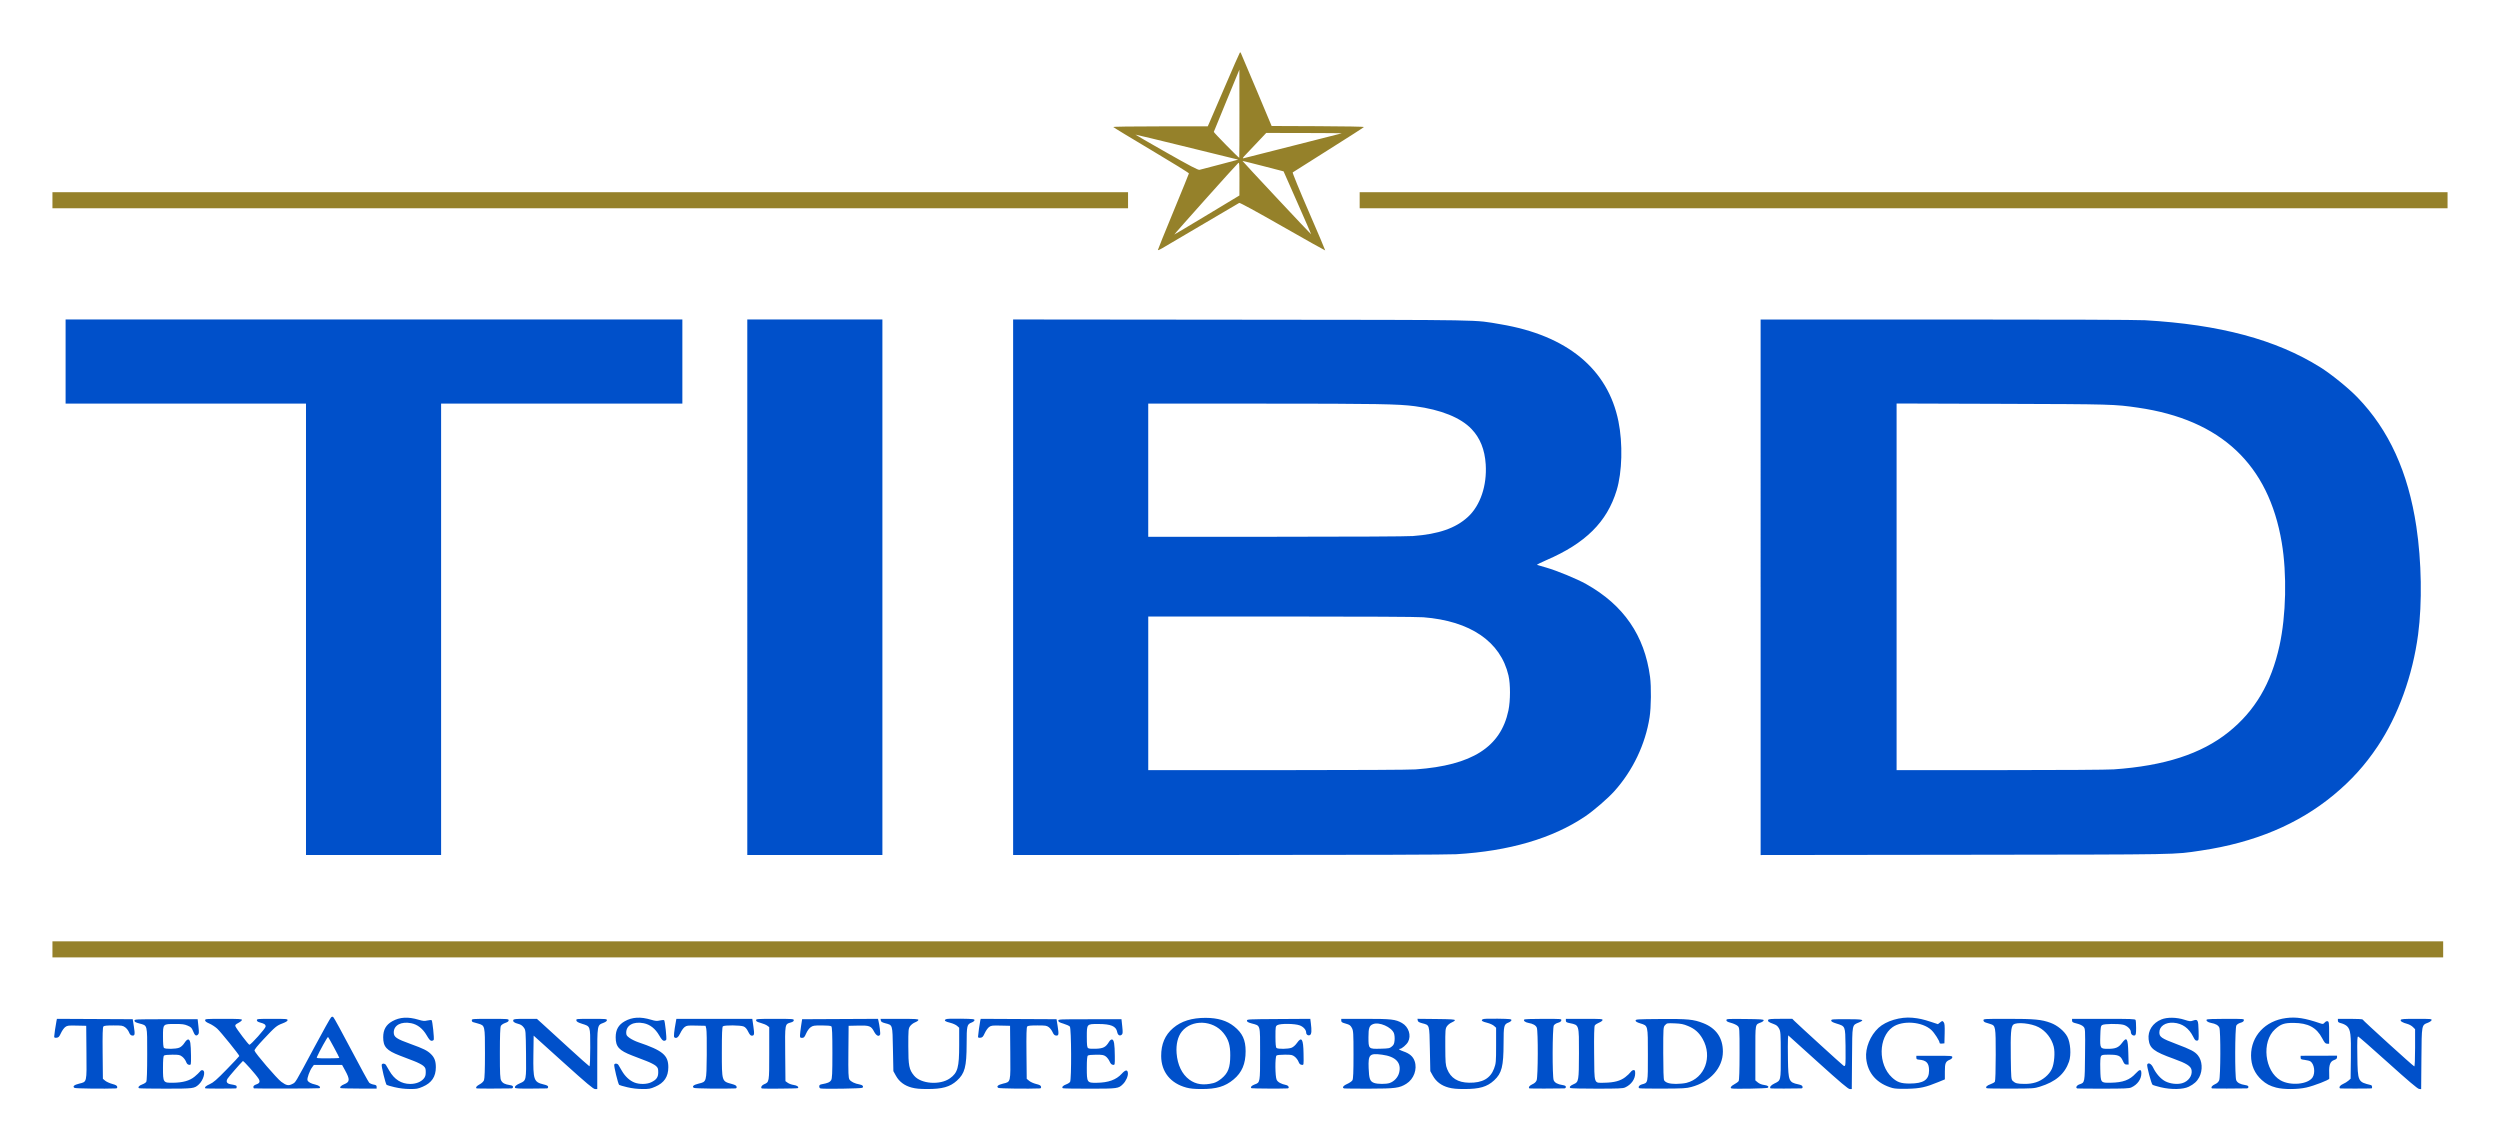 <?xml version="1.0" encoding="UTF-8" standalone="no"?>
<!-- Generator: Adobe Illustrator 16.0.0, SVG Export Plug-In . SVG Version: 6.00 Build 0)  -->

<svg
   version="1.1"
   x="0px"
   y="0px"
   width="476.729"
   height="217.694"
   viewBox="0 0 476.729 217.694"
   xml:space="preserve"
   id="svg664"
   sodipodi:docname="TIBDMember.svg"
   inkscape:version="1.1 (c68e22c387, 2021-05-23)"
   xmlns:inkscape="http://www.inkscape.org/namespaces/inkscape"
   xmlns:sodipodi="http://sodipodi.sourceforge.net/DTD/sodipodi-0.dtd"
   xmlns="http://www.w3.org/2000/svg"
   xmlns:svg="http://www.w3.org/2000/svg"><defs
   id="defs668">
	
	
	
	
		
	
	
	
</defs><sodipodi:namedview
   id="namedview666"
   pagecolor="#ffffff"
   bordercolor="#666666"
   borderopacity="1.0"
   inkscape:pageshadow="2"
   inkscape:pageopacity="0.0"
   inkscape:pagecheckerboard="0"
   showgrid="false"
   fit-margin-top="10"
   fit-margin-left="10"
   fit-margin-right="10"
   fit-margin-bottom="10"
   inkscape:zoom="1.5585812"
   inkscape:cx="238.037"
   inkscape:cy="153.6654"
   inkscape:window-width="1680"
   inkscape:window-height="987"
   inkscape:window-x="3832"
   inkscape:window-y="20"
   inkscape:window-maximized="1"
   inkscape:current-layer="svg664" />
<g
   id="CROP_MARK"
   transform="translate(-1.636,8.848)">
</g>





<path
   style="fill:#95812a;stroke-width:0.153"
   d="m 10,181.033 v -1.534 h 227.946 227.946 v 1.534 1.534 H 237.946 10 Z M 220.798,47.67 c 0,-0.091 1.327,-3.376 2.949,-7.301 1.622,-3.925 2.958,-7.21 2.97,-7.301 0.011,-0.091 -3.217,-2.088 -7.173,-4.44 -3.957,-2.351 -7.219,-4.333 -7.25,-4.404 -0.034,-0.078 3.52,-0.129 8.979,-0.129 h 9.034 l 0.266,-0.593 c 0.146,-0.326 1.5,-3.469 3.008,-6.984 1.508,-3.515 2.787,-6.429 2.843,-6.475 0.055,-0.046 0.126,-0.058 0.157,-0.026 0.031,0.032 1.373,3.197 2.982,7.033 l 2.926,6.975 8.826,0.036 c 5.215,0.021 8.803,0.088 8.771,0.163 -0.03,0.07 -3.067,2.02 -6.747,4.334 -3.681,2.314 -6.755,4.257 -6.831,4.319 -0.076,0.062 1.3,3.424 3.058,7.472 1.759,4.048 3.172,7.38 3.141,7.407 -0.031,0.026 -3.686,-2.026 -8.122,-4.56 -4.99,-2.85 -8.144,-4.568 -8.272,-4.505 -0.223,0.11 -13.402,7.866 -14.72,8.662 -0.437,0.264 -0.795,0.406 -0.795,0.316 z m 9.415,-6.695 6.133,-3.697 0.01,-3.204 c 0,-2.724 -0.029,-3.173 -0.225,-2.999 -0.484,0.43 -12.341,13.695 -12.198,13.647 0.083,-0.028 2.911,-1.714 6.284,-3.748 z m 17.202,-2.308 -2.648,-5.992 -3.9,-1.01 c -2.145,-0.555 -3.917,-0.995 -3.938,-0.977 -0.044,0.039 13.046,14.022 13.098,13.991 0.02,-0.011 -1.156,-2.717 -2.612,-6.013 z m -14.804,-7.293 3.506,-0.934 -9.781,-2.403 c -5.379,-1.321 -9.8,-2.387 -9.823,-2.368 -0.023,0.019 2.637,1.555 5.911,3.413 4.551,2.583 6.039,3.36 6.316,3.302 0.2,-0.042 1.941,-0.497 3.869,-1.011 z m 13.952,-3.584 c 5.015,-1.27 9.193,-2.334 9.285,-2.363 0.092,-0.03 -3.108,-0.059 -7.112,-0.065 l -7.279,-0.011 -1.611,1.709 c -0.886,0.94 -1.934,2.046 -2.33,2.459 -0.52,0.543 -0.63,0.727 -0.396,0.665 0.178,-0.046 4.427,-1.124 9.442,-2.394 z m -10.213,-6.101 -0.01,-8.405 -2.419,5.859 c -1.331,3.222 -2.437,5.925 -2.459,6.006 -0.032,0.118 4.704,4.943 4.854,4.944 0.023,3e-4 0.038,-3.782 0.033,-8.404 z M 10,38.185 v -1.534 h 102.555 102.555 v 1.534 1.534 H 112.555 10 Z m 249.277,0 v -1.534 h 103.726 103.726 v 1.534 1.534 H 363.003 259.277 Z"
   id="path2772" /><path
   style="fill:#0050ca;stroke-width:0.153"
   d="m 14.214,207.454 c -0.432,-0.263 -0.093,-0.578 0.877,-0.813 1.504,-0.365 1.445,-0.112 1.394,-5.951 l -0.044,-5.079 -1.783,-0.04 c -1.653,-0.037 -1.814,-0.016 -2.218,0.279 -0.24,0.175 -0.608,0.695 -0.819,1.155 -0.325,0.708 -0.453,0.844 -0.835,0.881 -0.357,0.035 -0.451,-0.014 -0.451,-0.234 0,-0.282 0.265,-2.084 0.428,-2.915 l 0.09,-0.455 7.228,0.036 7.228,0.036 0.218,1.381 c 0.244,1.546 0.196,1.798 -0.329,1.733 -0.26,-0.032 -0.431,-0.213 -0.599,-0.634 -0.129,-0.324 -0.461,-0.748 -0.737,-0.942 -0.466,-0.327 -0.627,-0.352 -2.226,-0.352 -1.272,0 -1.774,0.051 -1.917,0.195 -0.141,0.142 -0.181,1.53 -0.146,5.089 l 0.048,4.894 0.439,0.366 c 0.241,0.201 0.844,0.475 1.338,0.609 0.677,0.183 0.913,0.318 0.953,0.544 0.038,0.21 -0.038,0.304 -0.251,0.314 -2.144,0.095 -7.681,0.027 -7.885,-0.098 z m 12.309,0.064 c -0.302,-0.155 -5e-4,-0.519 0.605,-0.73 0.319,-0.111 0.661,-0.329 0.76,-0.483 0.12,-0.187 0.181,-1.971 0.181,-5.297 0,-5.733 0.082,-5.414 -1.506,-5.844 -0.709,-0.192 -0.92,-0.313 -0.92,-0.528 0,-0.274 0.112,-0.279 6.023,-0.279 h 6.023 l 0.151,1.368 c 0.132,1.194 0.116,1.398 -0.124,1.598 -0.36,0.3 -0.581,0.118 -0.932,-0.764 -0.224,-0.563 -0.383,-0.717 -1.012,-0.982 -0.619,-0.26 -1.02,-0.314 -2.347,-0.314 -2.381,0 -2.344,-0.038 -2.344,2.421 0,1.359 0.063,2.04 0.201,2.154 0.291,0.243 2.234,0.21 2.889,-0.049 0.352,-0.139 0.709,-0.465 1.003,-0.914 0.576,-0.882 0.962,-0.876 1.123,0.017 0.062,0.344 0.119,1.431 0.125,2.414 0.012,1.777 0.01,1.788 -0.364,1.744 -0.273,-0.032 -0.434,-0.198 -0.588,-0.603 -0.117,-0.307 -0.438,-0.731 -0.714,-0.942 -0.463,-0.354 -0.609,-0.384 -1.888,-0.384 -0.855,0 -1.463,0.064 -1.587,0.167 -0.139,0.116 -0.201,0.84 -0.201,2.356 0,2.801 0.037,2.856 1.93,2.829 1.875,-0.026 3.166,-0.393 4.101,-1.165 0.419,-0.347 0.877,-0.782 1.017,-0.969 0.172,-0.229 0.345,-0.309 0.535,-0.248 0.614,0.197 0.123,1.924 -0.775,2.727 -0.85,0.76 -0.986,0.777 -6.279,0.783 -2.7,0 -4.988,-0.035 -5.085,-0.085 z m 12.661,0.036 c -0.236,-0.196 0.028,-0.462 0.803,-0.808 0.72,-0.322 1.305,-0.831 3.26,-2.834 1.31,-1.343 2.384,-2.485 2.385,-2.538 0.01,-0.211 -3.565,-4.632 -4.22,-5.224 -0.384,-0.348 -1.06,-0.785 -1.5,-0.971 -0.551,-0.233 -0.801,-0.425 -0.801,-0.615 0,-0.267 0.121,-0.277 3.513,-0.277 2.998,0 3.513,0.03 3.513,0.207 0,0.114 -0.305,0.368 -0.678,0.564 -0.555,0.292 -0.657,0.411 -0.564,0.656 0.175,0.459 2.475,3.498 2.659,3.511 0.285,0.022 3.1,-3.13 3.1,-3.47 0,-0.385 -0.216,-0.542 -1.046,-0.765 -0.437,-0.117 -0.627,-0.25 -0.627,-0.437 0,-0.254 0.151,-0.268 2.928,-0.268 2.703,0 2.928,0.019 2.928,0.25 0,0.169 -0.313,0.37 -0.962,0.618 -1.147,0.439 -1.347,0.607 -3.633,3.038 -1.199,1.275 -1.751,1.973 -1.709,2.162 0.103,0.47 4.285,5.339 5.096,5.934 0.978,0.718 1.38,0.799 2.106,0.424 0.664,-0.342 0.398,0.101 4.235,-7.056 1.604,-2.992 3.025,-5.532 3.158,-5.645 0.212,-0.179 0.269,-0.179 0.467,0 0.124,0.112 1.646,2.898 3.382,6.189 1.736,3.292 3.273,6.106 3.417,6.254 0.144,0.148 0.523,0.313 0.843,0.368 0.47,0.08 0.582,0.164 0.582,0.435 v 0.336 l -3.393,-0.01 c -1.866,0 -3.437,-0.045 -3.492,-0.091 -0.204,-0.17 0.108,-0.5 0.69,-0.73 1.109,-0.439 1.137,-0.907 0.164,-2.678 l -0.556,-1.011 h -2.69 -2.69 l -0.335,0.453 c -0.461,0.624 -0.996,2.106 -0.886,2.455 0.113,0.361 0.637,0.651 1.543,0.854 0.696,0.156 1.069,0.505 0.728,0.681 -0.131,0.067 -11.734,0.097 -12.462,0.032 -0.069,-0.01 -0.126,-0.136 -0.126,-0.288 0,-0.185 0.195,-0.345 0.586,-0.481 0.631,-0.22 0.746,-0.543 0.392,-1.099 -0.494,-0.776 -2.873,-3.451 -2.979,-3.349 -0.572,0.552 -2.7,3.001 -2.918,3.36 -0.353,0.58 -0.142,0.953 0.61,1.079 0.995,0.167 1.131,0.227 1.131,0.499 0,0.148 -0.056,0.275 -0.125,0.281 -0.552,0.049 -5.766,0.052 -5.823,0 z m 25.523,-5.825 c 0,-0.132 -2.015,-3.868 -2.15,-3.986 -0.091,-0.079 -1.64,2.709 -2.129,3.832 -0.098,0.225 0.069,0.244 2.086,0.244 1.206,0 2.193,-0.04 2.193,-0.09 z m 10.553,5.592 c -0.775,-0.183 -1.463,-0.382 -1.528,-0.441 -0.219,-0.199 -1.05,-3.623 -0.938,-3.866 0.128,-0.278 0.599,-0.243 0.798,0.061 0.075,0.115 0.37,0.617 0.655,1.116 0.947,1.656 2.289,2.502 3.977,2.508 1.077,0 2.027,-0.368 2.572,-1.005 0.299,-0.35 0.391,-0.642 0.391,-1.25 0,-0.679 -0.067,-0.852 -0.471,-1.203 -0.259,-0.226 -1.05,-0.632 -1.757,-0.903 -0.707,-0.271 -1.925,-0.739 -2.708,-1.041 -2.549,-0.982 -3.179,-1.676 -3.179,-3.502 0,-1.431 0.537,-2.38 1.723,-3.046 1.44,-0.809 3.007,-0.9 5.033,-0.292 0.838,0.251 1.087,0.272 1.673,0.141 0.379,-0.085 0.744,-0.11 0.811,-0.055 0.156,0.128 0.51,3.486 0.394,3.738 -0.048,0.104 -0.235,0.19 -0.415,0.19 -0.243,0 -0.483,-0.269 -0.924,-1.034 -0.741,-1.284 -1.75,-2.076 -2.951,-2.317 -1.912,-0.383 -3.344,0.38 -3.33,1.774 0.01,0.874 0.505,1.21 3.257,2.202 2.387,0.86 3.142,1.235 3.822,1.898 0.688,0.67 0.946,1.358 0.945,2.514 0,1.806 -0.79,2.984 -2.481,3.712 -0.969,0.417 -1.185,0.455 -2.51,0.444 -0.984,-0.01 -1.902,-0.119 -2.858,-0.345 z m 15.616,0.229 c -0.213,-0.177 0.01,-0.466 0.579,-0.768 0.391,-0.206 0.724,-0.52 0.837,-0.79 0.124,-0.296 0.187,-2.029 0.187,-5.107 0,-5.354 0.011,-5.307 -1.293,-5.694 -0.439,-0.131 -0.892,-0.26 -1.007,-0.287 -0.115,-0.028 -0.209,-0.178 -0.209,-0.333 0,-0.276 0.093,-0.283 3.513,-0.283 3.406,0 3.513,0.01 3.513,0.28 0,0.195 -0.197,0.346 -0.646,0.496 -0.367,0.123 -0.729,0.366 -0.837,0.564 -0.13,0.238 -0.19,1.867 -0.19,5.168 0,4.062 0.041,4.891 0.259,5.275 0.277,0.486 0.69,0.699 1.65,0.849 0.437,0.068 0.6,0.166 0.6,0.357 0,0.154 -0.122,0.268 -0.293,0.274 -1.326,0.046 -6.609,0.047 -6.664,0 z m 7.335,-0.118 c -0.114,-0.247 0.243,-0.565 0.987,-0.882 1.153,-0.491 1.167,-0.561 1.111,-5.61 -0.05,-4.42 -0.057,-4.5 -0.438,-5.013 -0.276,-0.37 -0.579,-0.568 -1.048,-0.685 -0.755,-0.189 -1.071,-0.441 -0.93,-0.746 0.08,-0.173 0.487,-0.211 2.294,-0.211 h 2.197 l 1.044,0.942 c 0.574,0.518 2.791,2.542 4.927,4.499 2.136,1.956 3.954,3.578 4.042,3.604 0.098,0.029 0.159,-1.345 0.159,-3.577 0,-4.177 0.059,-4.008 -1.589,-4.535 -0.756,-0.242 -1.017,-0.396 -1.057,-0.627 -0.053,-0.305 -0.045,-0.306 2.886,-0.306 2.747,0 2.939,0.017 2.939,0.258 0,0.167 -0.241,0.348 -0.681,0.514 -1.178,0.443 -1.16,0.336 -1.16,6.824 v 5.796 h -0.413 c -0.328,0 -1.571,-1.044 -6.065,-5.095 l -5.652,-5.095 -0.05,3.665 c -0.065,4.775 0.075,5.184 1.924,5.632 0.675,0.164 0.886,0.279 0.886,0.484 0,0.148 -0.094,0.275 -0.209,0.283 -0.115,0.01 -1.517,0.023 -3.116,0.035 -2.206,0.016 -2.927,-0.021 -2.988,-0.155 z m 21.384,-0.111 c -0.775,-0.183 -1.463,-0.382 -1.528,-0.441 -0.213,-0.194 -1.043,-3.638 -0.934,-3.875 0.125,-0.271 0.598,-0.23 0.793,0.069 0.075,0.115 0.37,0.617 0.655,1.116 0.611,1.069 1.492,1.885 2.422,2.246 0.947,0.367 2.334,0.345 3.163,-0.051 1.019,-0.486 1.354,-0.96 1.354,-1.917 0,-0.707 -0.064,-0.873 -0.471,-1.228 -0.259,-0.226 -1.05,-0.632 -1.757,-0.903 -0.707,-0.271 -1.925,-0.74 -2.708,-1.041 -2.549,-0.982 -3.179,-1.676 -3.179,-3.502 0,-1.431 0.537,-2.38 1.723,-3.046 1.44,-0.809 3.007,-0.9 5.033,-0.292 0.838,0.251 1.087,0.272 1.673,0.141 0.379,-0.085 0.743,-0.11 0.81,-0.056 0.161,0.132 0.521,3.466 0.402,3.725 -0.052,0.112 -0.241,0.204 -0.422,0.204 -0.243,0 -0.483,-0.269 -0.924,-1.034 -0.741,-1.284 -1.75,-2.076 -2.951,-2.316 -1.925,-0.385 -3.335,0.375 -3.335,1.798 0,0.472 0.097,0.623 0.658,1.024 0.362,0.258 1.096,0.618 1.631,0.799 4.669,1.581 5.743,2.473 5.74,4.768 0,1.806 -0.79,2.984 -2.481,3.712 -0.969,0.417 -1.185,0.455 -2.51,0.444 -0.984,-0.01 -1.902,-0.119 -2.858,-0.345 z m 12.733,0.133 c -0.432,-0.263 -0.093,-0.578 0.877,-0.813 1.547,-0.375 1.51,-0.246 1.568,-5.443 0.028,-2.459 -0.013,-4.722 -0.091,-5.029 l -0.141,-0.558 -1.776,-0.04 c -1.646,-0.037 -1.807,-0.016 -2.211,0.279 -0.24,0.175 -0.609,0.695 -0.82,1.155 -0.378,0.822 -0.782,1.103 -1.147,0.799 -0.146,-0.121 -0.05,-1.091 0.298,-2.996 l 0.095,-0.523 h 7.239 7.239 l 0.207,1.457 c 0.218,1.534 0.179,1.751 -0.316,1.751 -0.214,0 -0.418,-0.232 -0.682,-0.773 -0.256,-0.527 -0.527,-0.838 -0.848,-0.977 -0.598,-0.258 -3.668,-0.286 -3.968,-0.036 -0.148,0.124 -0.201,1.403 -0.201,4.889 0,5.669 -0.026,5.584 1.888,6.103 0.652,0.177 0.886,0.312 0.926,0.537 0.037,0.21 -0.038,0.304 -0.251,0.314 -2.144,0.095 -7.681,0.027 -7.885,-0.098 z m 12.921,0.096 c -0.223,-0.186 0,-0.592 0.422,-0.774 1.03,-0.444 1.014,-0.349 1.014,-5.87 v -5.036 l -0.376,-0.286 c -0.207,-0.157 -0.772,-0.393 -1.255,-0.524 -0.655,-0.177 -0.878,-0.306 -0.878,-0.506 0,-0.256 0.162,-0.268 3.597,-0.268 3.437,0 3.597,0.012 3.597,0.268 0,0.183 -0.187,0.32 -0.592,0.431 -1.113,0.306 -1.099,0.223 -1.046,5.992 l 0.048,5.191 0.441,0.316 c 0.243,0.174 0.754,0.358 1.136,0.409 0.637,0.085 1.04,0.393 0.788,0.603 -0.113,0.094 -6.785,0.146 -6.896,0.054 z m 11.254,0.013 c -0.171,-0.027 -0.282,-0.177 -0.282,-0.381 0,-0.253 0.114,-0.357 0.46,-0.421 1.178,-0.217 1.565,-0.381 1.801,-0.762 0.205,-0.331 0.248,-1.238 0.248,-5.261 0,-3.595 -0.052,-4.905 -0.201,-5.029 -0.129,-0.107 -0.785,-0.167 -1.827,-0.167 -1.485,0 -1.669,0.03 -2.117,0.344 -0.29,0.204 -0.64,0.687 -0.858,1.186 -0.313,0.716 -0.429,0.842 -0.777,0.842 -0.364,0 -0.408,-0.058 -0.395,-0.523 0.01,-0.288 0.102,-1.088 0.209,-1.779 l 0.195,-1.256 7.232,-0.036 7.232,-0.036 0.077,0.315 c 0.22,0.894 0.415,2.491 0.328,2.68 -0.218,0.473 -0.729,0.23 -1.138,-0.54 -0.587,-1.107 -0.868,-1.215 -3.046,-1.167 l -1.819,0.04 -0.044,4.921 c -0.037,4.107 0,4.986 0.202,5.317 0.257,0.414 1.034,0.793 1.935,0.943 0.577,0.096 0.822,0.395 0.526,0.641 -0.171,0.142 -7.151,0.256 -7.941,0.129 z m 17.352,-0.17 c -1.369,-0.362 -2.384,-1.121 -3.009,-2.252 l -0.486,-0.88 -0.084,-4.215 c -0.096,-4.764 -0.029,-4.54 -1.47,-4.922 -0.596,-0.158 -0.802,-0.286 -0.843,-0.523 l -0.053,-0.314 h 3.608 c 3.088,0 3.609,0.03 3.609,0.208 0,0.115 -0.279,0.319 -0.619,0.453 -0.341,0.135 -0.773,0.465 -0.962,0.734 -0.32,0.456 -0.343,0.711 -0.339,3.836 0,3.71 0.148,4.446 1.097,5.596 1.307,1.585 4.958,1.857 6.845,0.51 1.479,-1.055 1.758,-2.062 1.758,-6.339 v -3.302 l -0.41,-0.365 c -0.226,-0.201 -0.808,-0.461 -1.294,-0.579 -0.974,-0.236 -1.214,-0.419 -0.867,-0.662 0.158,-0.111 1.049,-0.148 2.864,-0.119 2.351,0.037 2.635,0.067 2.631,0.279 0,0.131 -0.246,0.332 -0.543,0.447 -0.898,0.348 -0.954,0.588 -0.96,4.115 -0.01,4.351 -0.341,5.603 -1.859,6.976 -1.316,1.19 -2.783,1.603 -5.669,1.593 -1.422,0 -2.19,-0.076 -2.944,-0.276 z m 16.527,0.061 c -0.432,-0.264 -0.093,-0.578 0.877,-0.813 1.504,-0.365 1.445,-0.112 1.394,-5.951 l -0.044,-5.079 -1.783,-0.04 c -1.653,-0.037 -1.814,-0.016 -2.219,0.279 -0.24,0.175 -0.608,0.695 -0.819,1.155 -0.324,0.708 -0.453,0.844 -0.835,0.881 -0.338,0.033 -0.451,-0.017 -0.451,-0.2 0,-0.311 0.33,-2.673 0.432,-3.089 l 0.077,-0.315 7.232,0.036 7.232,0.036 0.218,1.381 c 0.245,1.553 0.197,1.797 -0.338,1.733 -0.269,-0.032 -0.45,-0.218 -0.646,-0.662 -0.15,-0.34 -0.476,-0.764 -0.724,-0.942 -0.409,-0.293 -0.613,-0.324 -2.178,-0.324 -1.274,0 -1.778,0.051 -1.921,0.195 -0.141,0.142 -0.181,1.53 -0.146,5.089 l 0.048,4.894 0.461,0.387 c 0.254,0.213 0.856,0.483 1.338,0.602 0.678,0.166 0.889,0.285 0.93,0.523 0.038,0.218 -0.036,0.312 -0.251,0.322 -2.144,0.095 -7.681,0.027 -7.885,-0.098 z m 12.309,0.064 c -0.302,-0.155 0,-0.519 0.605,-0.73 0.319,-0.111 0.661,-0.329 0.76,-0.483 0.289,-0.451 0.247,-10.215 -0.046,-10.549 -0.125,-0.142 -0.671,-0.39 -1.213,-0.55 -0.757,-0.224 -0.986,-0.356 -0.986,-0.57 0,-0.273 0.116,-0.278 6.023,-0.278 h 6.023 l 0.147,1.372 c 0.121,1.132 0.105,1.407 -0.096,1.575 -0.38,0.316 -0.754,0.092 -0.872,-0.523 -0.211,-1.102 -1.196,-1.514 -3.618,-1.516 -2.183,-0.001 -2.17,-0.015 -2.17,2.431 0,1.597 0.05,2.032 0.248,2.17 0.165,0.114 0.668,0.154 1.495,0.119 1.403,-0.059 1.861,-0.297 2.464,-1.277 0.217,-0.353 0.423,-0.517 0.611,-0.487 0.365,0.058 0.501,0.88 0.52,3.156 0.015,1.7 0.011,1.718 -0.358,1.674 -0.268,-0.032 -0.449,-0.218 -0.645,-0.662 -0.15,-0.34 -0.476,-0.763 -0.725,-0.942 -0.393,-0.282 -0.629,-0.324 -1.831,-0.324 -0.85,0 -1.456,0.064 -1.58,0.167 -0.139,0.116 -0.201,0.84 -0.201,2.356 0,2.786 0.046,2.855 1.874,2.831 2.245,-0.03 3.725,-0.564 4.791,-1.729 0.7,-0.765 1.093,-0.816 1.169,-0.151 0.066,0.581 -0.359,1.553 -0.927,2.116 -0.878,0.87 -0.981,0.884 -6.378,0.89 -2.7,0 -4.988,-0.035 -5.085,-0.085 z m 23.562,-0.118 c -3.048,-0.812 -4.807,-3 -4.827,-6.004 -0.015,-2.287 0.726,-4.027 2.277,-5.353 1.549,-1.323 3.563,-1.954 6.214,-1.948 2.311,0.01 4.034,0.524 5.413,1.629 1.594,1.277 2.199,2.581 2.199,4.735 0,2.409 -0.706,4.064 -2.295,5.384 -1.632,1.355 -3.249,1.834 -6.154,1.825 -1.326,0 -2.116,-0.079 -2.828,-0.269 z m 5.122,-0.861 c 0.464,-0.114 1.019,-0.426 1.57,-0.883 1.254,-1.039 1.648,-2.087 1.653,-4.395 0.01,-1.973 -0.333,-3.081 -1.307,-4.287 -2,-2.478 -6.031,-2.617 -7.921,-0.275 -0.771,0.956 -1.131,2.437 -1.003,4.133 0.168,2.226 1.03,4.018 2.429,5.044 1.256,0.922 2.687,1.129 4.58,0.662 z m 7.286,0.979 c -0.302,-0.155 1e-4,-0.519 0.605,-0.73 1.026,-0.357 1.025,-0.347 1.025,-5.836 0,-5.705 0.106,-5.321 -1.589,-5.785 -0.708,-0.194 -0.92,-0.317 -0.92,-0.531 0,-0.273 0.126,-0.28 6.041,-0.316 l 6.04,-0.037 0.108,0.859 c 0.173,1.379 0.131,2.023 -0.143,2.213 -0.316,0.219 -0.753,-0.038 -0.753,-0.443 0,-0.528 -0.518,-1.112 -1.224,-1.379 -0.924,-0.35 -3.693,-0.385 -4.26,-0.054 -0.355,0.207 -0.372,0.309 -0.372,2.204 0,1.359 0.063,2.04 0.201,2.154 0.288,0.24 2.234,0.21 2.878,-0.045 0.325,-0.128 0.729,-0.488 1.025,-0.911 0.895,-1.278 1.209,-0.769 1.251,2.03 0.035,2.317 0.057,2.189 -0.378,2.137 -0.273,-0.032 -0.434,-0.198 -0.588,-0.603 -0.117,-0.307 -0.438,-0.731 -0.714,-0.942 -0.463,-0.354 -0.609,-0.384 -1.888,-0.384 -0.855,0 -1.463,0.064 -1.587,0.167 -0.297,0.248 -0.273,4.022 0.03,4.626 0.229,0.457 0.853,0.799 1.819,1 0.47,0.098 0.671,0.608 0.251,0.638 -0.921,0.065 -6.72,0.035 -6.858,-0.036 z m 17.723,0.045 c -0.541,-0.086 -0.291,-0.509 0.509,-0.862 0.435,-0.192 0.886,-0.506 1.001,-0.698 0.155,-0.258 0.209,-1.532 0.208,-4.883 0,-4.137 -0.029,-4.584 -0.316,-5.111 -0.269,-0.494 -0.436,-0.611 -1.167,-0.813 -0.713,-0.198 -0.853,-0.292 -0.853,-0.574 v -0.338 h 4.57 c 4.968,0 5.771,0.091 7.01,0.794 1.282,0.728 1.815,2.394 1.155,3.606 -0.291,0.535 -1.206,1.319 -1.539,1.319 -0.389,0 -0.083,0.233 0.624,0.476 1.212,0.416 1.859,0.972 2.171,1.865 0.538,1.544 -0.149,3.423 -1.579,4.319 -1.314,0.823 -2.091,0.925 -7.067,0.935 -2.444,0 -4.57,-0.012 -4.726,-0.037 z m 8.633,-1.05 c 0.853,-0.297 1.568,-1.081 1.786,-1.956 0.474,-1.906 -0.641,-3.087 -3.244,-3.433 -2.397,-0.319 -2.667,-0.053 -2.572,2.541 0.076,2.07 0.254,2.554 1.049,2.843 0.663,0.241 2.298,0.244 2.982,0.01 z m 0.396,-6.955 c 0.365,-0.304 0.466,-0.538 0.524,-1.206 0.04,-0.456 -0.017,-1.053 -0.126,-1.328 -0.464,-1.173 -2.813,-2.199 -3.972,-1.736 -0.731,0.292 -0.882,0.718 -0.885,2.489 0,2.252 0.013,2.267 2.272,2.206 1.625,-0.044 1.762,-0.071 2.186,-0.425 z m 10.831,7.834 c -1.369,-0.362 -2.383,-1.121 -3.01,-2.252 l -0.487,-0.88 -0.084,-4.215 c -0.095,-4.764 -0.028,-4.54 -1.469,-4.922 -0.599,-0.159 -0.802,-0.286 -0.843,-0.526 l -0.054,-0.317 3.567,0.038 c 2.87,0.03 3.567,0.075 3.567,0.227 0,0.104 -0.26,0.292 -0.577,0.418 -0.318,0.126 -0.732,0.449 -0.92,0.718 -0.321,0.458 -0.342,0.702 -0.33,3.906 0.012,3.043 0.05,3.511 0.353,4.273 0.685,1.723 2.035,2.565 4.179,2.606 2.54,0.048 4.062,-0.812 4.766,-2.694 0.365,-0.976 0.392,-1.273 0.392,-4.418 v -3.371 l -0.41,-0.365 c -0.226,-0.201 -0.808,-0.461 -1.293,-0.579 -0.974,-0.236 -1.214,-0.419 -0.867,-0.662 0.158,-0.111 1.049,-0.148 2.864,-0.119 2.351,0.037 2.635,0.067 2.631,0.279 0,0.131 -0.246,0.332 -0.543,0.447 -0.893,0.346 -0.954,0.598 -0.958,3.976 -0.01,4.392 -0.337,5.697 -1.79,7.045 -1.351,1.253 -2.801,1.674 -5.74,1.664 -1.422,0 -2.19,-0.076 -2.944,-0.276 z m 15.394,0.157 c -0.231,-0.193 0.016,-0.537 0.558,-0.779 0.429,-0.191 0.69,-0.433 0.827,-0.767 0.269,-0.658 0.298,-9.394 0.033,-10.027 -0.194,-0.463 -0.702,-0.754 -1.601,-0.915 -0.591,-0.106 -0.977,-0.406 -0.811,-0.629 0.069,-0.094 1.362,-0.146 3.623,-0.146 3.489,0 3.515,0 3.462,0.296 -0.035,0.197 -0.248,0.349 -0.635,0.453 -0.329,0.089 -0.673,0.308 -0.792,0.506 -0.281,0.464 -0.308,9.783 -0.03,10.446 0.202,0.484 0.739,0.776 1.702,0.927 0.457,0.071 0.622,0.167 0.622,0.361 0,0.154 -0.122,0.268 -0.293,0.274 -1.326,0.046 -6.609,0.047 -6.664,0 z m 7.863,-0.055 c -0.34,-0.158 -0.09,-0.473 0.609,-0.763 0.927,-0.386 0.974,-0.667 0.985,-5.864 0.011,-5.492 0.039,-5.397 -1.705,-5.751 -0.674,-0.137 -0.795,-0.212 -0.795,-0.496 v -0.335 h 3.526 c 3.266,0 3.521,0.018 3.469,0.244 -0.031,0.134 -0.335,0.353 -0.674,0.487 -0.34,0.134 -0.699,0.369 -0.798,0.523 -0.122,0.19 -0.165,1.927 -0.132,5.368 0.057,6.016 -0.092,5.597 1.968,5.562 1.841,-0.031 3.04,-0.351 3.955,-1.054 0.411,-0.316 0.873,-0.752 1.027,-0.97 0.154,-0.217 0.414,-0.396 0.579,-0.396 0.243,0 0.298,0.118 0.298,0.632 0,1.107 -0.753,2.159 -1.924,2.688 -0.43,0.194 -1.197,0.228 -5.323,0.232 -2.651,0 -4.93,-0.046 -5.064,-0.108 z m 13.114,0.026 c -0.324,-0.167 -0.046,-0.588 0.487,-0.738 1.182,-0.333 1.135,-0.099 1.135,-5.638 0,-5.726 0.049,-5.527 -1.459,-5.995 -0.632,-0.197 -0.883,-0.349 -0.883,-0.534 0,-0.246 0.245,-0.262 4.724,-0.297 5.243,-0.041 6.306,0.061 8.163,0.786 2.485,0.969 3.765,2.827 3.757,5.45 -0.01,3.079 -2.412,5.767 -6.008,6.723 -0.989,0.263 -1.535,0.294 -5.423,0.312 -2.378,0.011 -4.399,-0.019 -4.492,-0.067 z m 8.994,-1.03 c 3.486,-0.887 4.992,-4.983 3.077,-8.369 -0.687,-1.214 -1.506,-1.939 -2.781,-2.463 -0.922,-0.379 -1.338,-0.461 -2.559,-0.51 -1.427,-0.057 -1.465,-0.05 -1.82,0.325 -0.355,0.377 -0.362,0.471 -0.362,5.326 0,3.109 0.064,5.042 0.172,5.21 0.297,0.463 1.013,0.679 2.266,0.685 0.65,0 1.554,-0.089 2.008,-0.204 z m 8.606,1.07 c -0.361,-0.1 -0.139,-0.454 0.493,-0.787 0.364,-0.192 0.741,-0.471 0.837,-0.62 0.112,-0.174 0.174,-2.054 0.174,-5.226 0,-4.942 0,-4.954 -0.376,-5.297 -0.207,-0.189 -0.772,-0.449 -1.255,-0.577 -0.661,-0.176 -0.878,-0.3 -0.878,-0.504 0,-0.26 0.133,-0.269 3.555,-0.233 3.014,0.032 3.555,0.069 3.555,0.245 0,0.114 -0.226,0.295 -0.502,0.402 -1.158,0.449 -1.087,0.07 -1.087,5.84 v 5.22 l 0.461,0.385 c 0.286,0.238 0.727,0.42 1.161,0.478 0.756,0.101 1.033,0.306 0.742,0.548 -0.166,0.139 -6.418,0.253 -6.88,0.126 z m 7.429,-0.012 c -0.254,-0.212 0.029,-0.591 0.675,-0.907 1.311,-0.641 1.263,-0.431 1.259,-5.448 0,-4.127 -0.029,-4.514 -0.33,-5.067 -0.261,-0.48 -0.485,-0.657 -1.126,-0.892 -0.872,-0.319 -1.065,-0.477 -0.933,-0.764 0.066,-0.143 0.609,-0.187 2.337,-0.187 h 2.251 l 0.449,0.448 c 0.762,0.76 8.992,8.259 9.281,8.457 0.236,0.162 0.286,0.142 0.374,-0.152 0.056,-0.186 0.078,-1.822 0.049,-3.636 -0.061,-3.801 -0.011,-3.682 -1.772,-4.231 -0.694,-0.216 -0.958,-0.37 -0.958,-0.558 0,-0.243 0.184,-0.26 2.914,-0.26 3.154,0 3.58,0.107 2.409,0.605 -1.389,0.591 -1.302,0.154 -1.355,6.803 l -0.047,5.914 h -0.387 c -0.294,0 -1.748,-1.228 -6.059,-5.118 l -5.673,-5.118 -0.054,0.689 c -0.029,0.379 -0.029,2.164 0,3.967 0.066,4.029 0.18,4.305 1.945,4.677 0.596,0.126 0.798,0.238 0.839,0.465 0.037,0.209 -0.038,0.304 -0.251,0.314 -0.996,0.048 -5.781,0.045 -5.839,0 z m 23.269,-0.059 c -2.995,-0.825 -4.782,-2.837 -5.049,-5.684 -0.186,-1.978 0.776,-4.346 2.361,-5.809 1.427,-1.318 4.189,-2.14 6.452,-1.921 1.282,0.124 2.055,0.296 3.563,0.793 l 1.304,0.43 0.424,-0.332 c 0.419,-0.328 0.427,-0.329 0.666,-0.056 0.189,0.215 0.232,0.69 0.196,2.162 l -0.046,1.886 -0.46,0.044 c -0.296,0.028 -0.46,-0.022 -0.46,-0.14 0,-0.371 -0.99,-1.914 -1.572,-2.451 -1.736,-1.602 -5.516,-1.88 -7.388,-0.543 -2.73,1.948 -2.795,7.123 -0.121,9.591 0.993,0.916 1.733,1.17 3.393,1.164 2.646,-0.01 3.679,-0.707 3.68,-2.483 0,-1.425 -0.493,-1.958 -1.923,-2.074 -0.411,-0.033 -0.502,-0.104 -0.502,-0.389 v -0.349 h 3.43 c 3.301,0 3.43,0.01 3.43,0.275 0,0.154 -0.184,0.351 -0.418,0.448 -0.875,0.362 -1.004,0.653 -1.004,2.275 v 1.502 l -1.225,0.505 c -2.436,1.004 -3.489,1.234 -5.885,1.289 -1.5,0.034 -2.383,-0.01 -2.844,-0.135 z m 17.944,0.027 c -0.321,-0.166 0.02,-0.533 0.709,-0.762 0.374,-0.125 0.753,-0.341 0.842,-0.48 0.096,-0.15 0.162,-2.251 0.162,-5.152 0,-5.421 -0.021,-5.537 -1.038,-5.854 -0.303,-0.094 -0.721,-0.228 -0.928,-0.296 -0.217,-0.071 -0.376,-0.243 -0.376,-0.406 0,-0.276 0.095,-0.282 4.691,-0.282 5.073,0 6.377,0.123 8.127,0.769 1.28,0.472 2.595,1.559 3.168,2.618 0.619,1.145 0.781,3.486 0.33,4.78 -0.823,2.361 -2.545,3.836 -5.569,4.774 -1.092,0.339 -1.267,0.35 -5.535,0.366 -2.424,0.01 -4.487,-0.024 -4.583,-0.074 z m 9.356,-1.117 c 1.309,-0.408 2.549,-1.447 3.06,-2.564 0.463,-1.011 0.639,-3.116 0.356,-4.251 -0.387,-1.552 -1.492,-2.976 -2.876,-3.704 -1.419,-0.747 -4.178,-1.029 -4.821,-0.493 -0.458,0.382 -0.552,1.619 -0.488,6.381 0.051,3.835 0.073,4.084 0.389,4.376 0.481,0.445 0.852,0.537 2.21,0.547 0.847,0.01 1.494,-0.081 2.17,-0.292 z m 7.918,1.161 c -0.385,-0.106 -0.152,-0.583 0.375,-0.767 1.073,-0.374 1.041,-0.207 1.095,-5.667 0.049,-4.882 0.043,-4.981 -0.304,-5.348 -0.224,-0.237 -0.686,-0.455 -1.262,-0.595 -0.779,-0.189 -0.909,-0.269 -0.909,-0.559 v -0.339 h 6.005 c 5.321,0 6.016,0.025 6.106,0.221 0.056,0.121 0.102,0.814 0.102,1.539 0,1.048 -0.052,1.335 -0.253,1.399 -0.374,0.12 -0.751,-0.208 -0.751,-0.654 0,-0.531 -0.724,-1.21 -1.475,-1.384 -0.946,-0.219 -3.583,-0.184 -3.973,0.053 -0.29,0.176 -0.331,0.408 -0.379,2.142 -0.065,2.341 -0.026,2.403 1.493,2.403 1.408,0 2.004,-0.249 2.632,-1.1 0.936,-1.269 1.143,-0.953 1.221,1.867 l 0.062,2.232 h -0.395 c -0.324,0 -0.455,-0.133 -0.724,-0.734 -0.428,-0.957 -0.868,-1.149 -2.631,-1.149 -1.183,0 -1.363,0.034 -1.526,0.288 -0.119,0.186 -0.166,1.051 -0.131,2.437 0.066,2.667 0.059,2.656 1.974,2.624 2.353,-0.04 3.625,-0.511 4.779,-1.771 0.773,-0.844 1.08,-0.848 1.08,-0.015 0,1.108 -0.755,2.162 -1.924,2.687 -0.428,0.192 -1.212,0.226 -5.31,0.232 -2.644,0 -4.884,-0.015 -4.977,-0.04 z m 15.911,-0.226 c -0.772,-0.186 -1.477,-0.4 -1.568,-0.475 -0.239,-0.2 -1.137,-3.604 -1.018,-3.862 0.205,-0.446 0.775,-0.159 1.12,0.564 0.555,1.165 1.461,2.189 2.333,2.636 0.923,0.473 2.251,0.628 3.184,0.371 1.207,-0.332 2.012,-1.439 1.823,-2.509 -0.133,-0.756 -0.944,-1.271 -3.394,-2.154 -3.825,-1.378 -4.609,-1.985 -4.797,-3.716 -0.178,-1.641 0.766,-3.112 2.434,-3.79 1.104,-0.449 2.881,-0.425 4.392,0.059 1.01,0.324 1.144,0.336 1.662,0.154 0.89,-0.312 0.99,-0.124 1.042,1.975 0.043,1.734 0.03,1.813 -0.297,1.852 -0.274,0.033 -0.419,-0.112 -0.724,-0.727 -0.826,-1.661 -2.065,-2.55 -3.735,-2.68 -1.564,-0.122 -2.727,0.663 -2.727,1.839 0,0.871 0.41,1.151 3.254,2.222 2.762,1.04 3.489,1.421 4.087,2.142 0.86,1.036 0.971,2.852 0.257,4.198 -0.414,0.781 -1.004,1.315 -1.989,1.798 -1.09,0.536 -3.359,0.579 -5.34,0.102 z m 9.754,0.214 c -0.231,-0.193 0.016,-0.537 0.558,-0.779 0.429,-0.191 0.69,-0.433 0.827,-0.767 0.269,-0.658 0.298,-9.394 0.033,-10.027 -0.194,-0.464 -0.702,-0.754 -1.601,-0.915 -0.591,-0.106 -0.977,-0.406 -0.811,-0.629 0.069,-0.094 1.362,-0.146 3.623,-0.146 3.489,0 3.515,0 3.462,0.296 -0.035,0.197 -0.248,0.349 -0.635,0.453 -0.329,0.089 -0.673,0.308 -0.792,0.506 -0.281,0.464 -0.308,9.783 -0.03,10.446 0.202,0.484 0.739,0.776 1.702,0.927 0.457,0.071 0.622,0.167 0.622,0.361 0,0.154 -0.122,0.268 -0.293,0.274 -1.326,0.046 -6.609,0.047 -6.664,0 z m 12.283,-0.14 c -1.227,-0.327 -1.948,-0.706 -2.786,-1.464 -1.351,-1.222 -2.033,-2.784 -2.036,-4.665 -0.01,-3.717 2.715,-6.63 6.671,-7.142 1.943,-0.251 3.571,-0.001 6.513,1.002 0.52,0.177 0.573,0.168 0.857,-0.146 0.195,-0.215 0.4,-0.304 0.575,-0.247 0.235,0.075 0.272,0.376 0.272,2.184 v 2.097 h -0.388 c -0.323,0 -0.482,-0.178 -0.944,-1.055 -1.075,-2.039 -2.667,-2.891 -5.443,-2.91 -1.769,-0.012 -2.444,0.218 -3.54,1.21 -2.613,2.364 -2.006,7.988 1.051,9.743 1.895,1.087 5.245,0.774 6.11,-0.571 0.553,-0.86 0.33,-2.534 -0.407,-3.043 -0.147,-0.102 -0.629,-0.228 -1.071,-0.281 -0.715,-0.085 -0.804,-0.135 -0.804,-0.443 v -0.347 l 3.471,-0.01 3.471,-0.01 v 0.319 c 0,0.232 -0.158,0.374 -0.576,0.519 -0.714,0.249 -0.979,0.932 -0.922,2.377 0.021,0.541 0.028,1.066 0.016,1.167 -0.032,0.252 -2.843,1.34 -4.37,1.691 -1.639,0.377 -4.345,0.387 -5.719,0.02 z m 12.143,0.14 c -0.251,-0.209 0.01,-0.598 0.558,-0.832 0.345,-0.147 0.816,-0.436 1.046,-0.642 l 0.418,-0.373 0.049,-4.053 c 0.053,-4.38 -0.057,-5.288 -0.721,-5.946 -0.218,-0.216 -0.702,-0.469 -1.075,-0.562 -0.555,-0.139 -0.679,-0.233 -0.679,-0.513 v -0.343 h 2.328 c 1.28,0 2.353,0.056 2.384,0.124 0.107,0.237 9.7,8.944 9.854,8.944 0.092,0 0.156,-1.448 0.156,-3.547 v -3.546 l -0.424,-0.42 c -0.233,-0.231 -0.704,-0.494 -1.046,-0.584 -0.917,-0.242 -1.379,-0.52 -1.268,-0.761 0.08,-0.175 0.577,-0.209 3.018,-0.209 2.692,0 2.918,0.019 2.866,0.244 -0.031,0.134 -0.336,0.354 -0.677,0.488 -1.243,0.488 -1.209,0.304 -1.264,6.839 l -0.049,5.839 -0.401,-0.044 c -0.281,-0.031 -2.046,-1.524 -5.89,-4.987 -3.019,-2.719 -5.59,-4.97 -5.712,-5.003 -0.183,-0.049 -0.213,0.622 -0.166,3.757 0.073,4.874 0.085,4.899 2.606,5.502 0.222,0.053 0.296,0.607 0.084,0.63 -0.433,0.047 -5.938,0.045 -5.995,0 z M 58.35,120.001 V 76.966 H 35.43 12.509 v -8.021 -8.021 h 58.806 58.806 v 8.021 8.021 H 107.118 84.114 v 43.036 43.036 H 71.232 58.35 Z m 84.152,-8.021 V 60.923 h 12.882 12.882 v 51.057 51.057 h -12.882 -12.882 z m 50.692,0 V 60.92 l 43.54,0.044 c 47.902,0.048 44.118,-0.019 49.442,0.876 12.662,2.128 20.428,8.53 22.446,18.5 0.856,4.228 0.714,9.695 -0.341,13.16 -1.837,6.035 -5.94,10.107 -13.422,13.321 -1.08,0.464 -1.868,0.872 -1.75,0.907 0.118,0.035 0.892,0.258 1.72,0.496 2.073,0.595 5.894,2.171 7.643,3.153 7.143,4.01 11.129,9.8 12.179,17.695 0.25,1.878 0.206,5.824 -0.087,7.7 -0.802,5.152 -3.188,10.159 -6.717,14.097 -1.228,1.371 -3.947,3.72 -5.574,4.816 -6.222,4.192 -14.489,6.616 -24.593,7.209 -1.55,0.091 -17.249,0.143 -43.456,0.144 l -41.03,10e-4 v -51.06 z m 76.791,34.736 c 10.717,-0.777 16.192,-4.258 17.656,-11.227 0.394,-1.876 0.401,-5.02 0.014,-6.678 -1.508,-6.465 -7.274,-10.406 -16.247,-11.104 -1.164,-0.091 -11.142,-0.143 -27.144,-0.143 l -25.304,-1e-4 v 14.648 14.648 l 24.551,-0.001 c 14.957,-7e-4 25.303,-0.056 26.475,-0.141 z m -0.525,-44.501 c 4.876,-0.36 8.128,-1.494 10.468,-3.65 2.36,-2.175 3.643,-5.972 3.385,-10.018 -0.179,-2.809 -1.062,-5.01 -2.698,-6.73 -2.072,-2.178 -5.835,-3.696 -10.799,-4.355 -3.181,-0.423 -7.217,-0.491 -28.983,-0.492 h -21.875 v 12.694 12.695 h 24.3 c 14.905,-7e-4 25.035,-0.055 26.201,-0.141 z m 66.274,9.773 V 60.926 h 35.426 c 21.707,8e-4 36.365,0.055 37.852,0.14 14.273,0.816 25.007,3.691 33.422,8.952 2.094,1.309 5.397,3.984 7.115,5.763 6.009,6.22 9.671,14.25 11.227,24.622 1.001,6.674 1.131,14.547 0.338,20.567 -1.03,7.819 -3.798,15.478 -7.709,21.333 -2.413,3.612 -5.019,6.494 -8.405,9.298 -6.735,5.576 -15.112,9.086 -25.279,10.594 -5.349,0.793 -2.941,0.75 -45.129,0.804 l -38.855,0.049 v -51.062 z m 67.338,34.727 c 9.693,-0.679 16.692,-2.949 21.874,-7.094 5.056,-4.045 8.161,-9.306 9.736,-16.499 1.26,-5.755 1.434,-13.666 0.43,-19.648 -2.501,-14.911 -11.594,-23.445 -27.42,-25.735 -4.492,-0.65 -4.924,-0.662 -25.994,-0.729 l -20.034,-0.064 v 34.956 34.956 l 19.7,-10e-4 c 11.779,-8e-4 20.507,-0.058 21.707,-0.142 z"
   id="path2770" />

<g
   id="house_elevation"
   transform="translate(-1.636,8.848)">
</g>
<g
   id="floor_plan"
   transform="translate(-1.636,8.848)">
</g>
<g
   id="BACK"
   transform="translate(-1.636,8.848)">
	<g
   id="SEALS">
		<g
   id="TIBD">
		</g>
		<g
   id="NCBDC">
		</g>
		<g
   id="TXT_AD">
		</g>
	</g>
	<g
   style="display:none"
   id="g650">
		<g
   style="display:inline"
   id="g648">
			<g
   style="display:none"
   id="g646">
				
					<polygon
   style="display:inline;fill:none;stroke:#dd6e10;stroke-width:0.4;stroke-linecap:round;stroke-linejoin:bevel;stroke-miterlimit:10"
   points="2525.113,-2361.617 2525.357,-2361.421 2525.701,-2361.372 2526.045,-2361.421 2526.291,-2361.617 2526.486,-2361.862 2526.535,-2362.206 2526.486,-2362.55 2526.291,-2362.796 2526.045,-2362.991 2525.701,-2363.041 2525.357,-2362.991 2525.113,-2362.796 2524.916,-2362.55 2524.867,-2362.206 2524.916,-2361.862 "
   id="polygon580" />
				
					<polygon
   style="display:inline;fill:none;stroke:#dd6e10;stroke-width:0.4;stroke-linecap:round;stroke-linejoin:bevel;stroke-miterlimit:10"
   points="2522.609,-2361.421 2522.855,-2361.226 2523.199,-2361.176 2523.543,-2361.226 2523.787,-2361.421 2523.984,-2361.667 2524.033,-2362.01 2523.984,-2362.354 2523.787,-2362.599 2523.543,-2362.796 2523.199,-2362.845 2522.855,-2362.796 2522.609,-2362.599 2522.414,-2362.354 2522.365,-2362.01 2522.414,-2361.667 "
   id="polygon582" />
				
					<polygon
   style="display:inline;fill:none;stroke:#dd6e10;stroke-width:0.4;stroke-linecap:round;stroke-linejoin:bevel;stroke-miterlimit:10"
   points="2520.207,-2360.686 2520.451,-2360.489 2520.795,-2360.44 2521.139,-2360.489 2521.385,-2360.686 2521.58,-2360.931 2521.629,-2361.274 2521.58,-2361.617 2521.385,-2361.862 2521.139,-2362.06 2520.795,-2362.108 2520.451,-2362.06 2520.207,-2361.862 2520.01,-2361.617 2519.961,-2361.274 2520.01,-2360.931 "
   id="polygon584" />
				
					<polygon
   style="display:inline;fill:none;stroke:#dd6e10;stroke-width:0.4;stroke-linecap:round;stroke-linejoin:bevel;stroke-miterlimit:10"
   points="2517.949,-2359.558 2518.193,-2359.361 2518.539,-2359.312 2518.881,-2359.361 2519.127,-2359.558 2519.322,-2359.802 2519.373,-2360.146 2519.322,-2360.489 2519.127,-2360.734 2518.881,-2360.931 2518.539,-2360.979 2518.193,-2360.931 2517.949,-2360.734 2517.752,-2360.489 2517.705,-2360.146 2517.752,-2359.802 "
   id="polygon586" />
				
					<polygon
   style="display:inline;fill:none;stroke:#dd6e10;stroke-width:0.4;stroke-linecap:round;stroke-linejoin:bevel;stroke-miterlimit:10"
   points="2515.938,-2357.987 2516.184,-2357.79 2516.527,-2357.741 2516.869,-2357.79 2517.115,-2357.987 2517.311,-2358.231 2517.359,-2358.575 2517.311,-2358.919 2517.115,-2359.165 2516.869,-2359.361 2516.527,-2359.41 2516.184,-2359.361 2515.938,-2359.165 2515.742,-2358.919 2515.693,-2358.575 2515.742,-2358.231 "
   id="polygon588" />
				
					<polygon
   style="display:inline;fill:none;stroke:#dd6e10;stroke-width:0.4;stroke-linecap:round;stroke-linejoin:bevel;stroke-miterlimit:10"
   points="2514.27,-2356.122 2514.516,-2355.927 2514.859,-2355.878 2515.201,-2355.927 2515.447,-2356.122 2515.643,-2356.368 2515.693,-2356.711 2515.643,-2357.055 2515.447,-2357.3 2515.201,-2357.496 2514.859,-2357.546 2514.516,-2357.496 2514.27,-2357.3 2514.074,-2357.055 2514.025,-2356.711 2514.074,-2356.368 "
   id="polygon590" />
				
					<polygon
   style="display:inline;fill:none;stroke:#dd6e10;stroke-width:0.4;stroke-linecap:round;stroke-linejoin:bevel;stroke-miterlimit:10"
   points="2512.994,-2353.915 2513.24,-2353.718 2513.582,-2353.67 2513.926,-2353.718 2514.172,-2353.915 2514.367,-2354.159 2514.416,-2354.504 2514.367,-2354.847 2514.172,-2355.093 2513.926,-2355.289 2513.582,-2355.338 2513.24,-2355.289 2512.994,-2355.093 2512.799,-2354.847 2512.75,-2354.504 2512.799,-2354.159 "
   id="polygon592" />
				
					<polygon
   style="display:inline;fill:none;stroke:#dd6e10;stroke-width:0.4;stroke-linecap:round;stroke-linejoin:bevel;stroke-miterlimit:10"
   points="2512.111,-2351.56 2512.357,-2351.363 2512.699,-2351.314 2513.043,-2351.363 2513.289,-2351.56 2513.484,-2351.806 2513.533,-2352.149 2513.484,-2352.492 2513.289,-2352.737 2513.043,-2352.934 2512.699,-2352.983 2512.357,-2352.934 2512.111,-2352.737 2511.916,-2352.492 2511.865,-2352.149 2511.916,-2351.806 "
   id="polygon594" />
				
					<polygon
   style="display:inline;fill:none;stroke:#dd6e10;stroke-width:0.4;stroke-linecap:round;stroke-linejoin:bevel;stroke-miterlimit:10"
   points="2511.719,-2349.058 2511.965,-2348.862 2512.309,-2348.813 2512.65,-2348.862 2512.896,-2349.058 2513.092,-2349.304 2513.143,-2349.646 2513.092,-2349.99 2512.896,-2350.235 2512.65,-2350.432 2512.309,-2350.48 2511.965,-2350.432 2511.719,-2350.235 2511.523,-2349.99 2511.475,-2349.646 2511.523,-2349.304 "
   id="polygon596" />
				
					<polygon
   style="display:inline;fill:none;stroke:#dd6e10;stroke-width:0.4;stroke-linecap:round;stroke-linejoin:bevel;stroke-miterlimit:10"
   points="2511.816,-2346.507 2512.063,-2346.311 2512.406,-2346.261 2512.75,-2346.311 2512.994,-2346.507 2513.191,-2346.752 2513.24,-2347.095 2513.191,-2347.438 2512.994,-2347.684 2512.75,-2347.88 2512.406,-2347.929 2512.063,-2347.88 2511.816,-2347.684 2511.621,-2347.438 2511.57,-2347.095 2511.621,-2346.752 "
   id="polygon598" />
				
					<polygon
   style="display:inline;fill:none;stroke:#dd6e10;stroke-width:0.4;stroke-linecap:round;stroke-linejoin:bevel;stroke-miterlimit:10"
   points="2512.357,-2344.054 2512.602,-2343.857 2512.945,-2343.808 2513.289,-2343.857 2513.533,-2344.054 2513.73,-2344.299 2513.779,-2344.642 2513.73,-2344.985 2513.533,-2345.231 2513.289,-2345.427 2512.945,-2345.477 2512.602,-2345.427 2512.357,-2345.231 2512.16,-2344.985 2512.111,-2344.642 2512.16,-2344.299 "
   id="polygon600" />
				
					<polygon
   style="display:inline;fill:none;stroke:#dd6e10;stroke-width:0.4;stroke-linecap:round;stroke-linejoin:bevel;stroke-miterlimit:10"
   points="2513.387,-2341.747 2513.633,-2341.552 2513.975,-2341.503 2514.318,-2341.552 2514.564,-2341.747 2514.76,-2341.993 2514.809,-2342.336 2514.76,-2342.68 2514.564,-2342.925 2514.318,-2343.121 2513.975,-2343.171 2513.633,-2343.121 2513.387,-2342.925 2513.191,-2342.68 2513.143,-2342.336 2513.191,-2341.993 "
   id="polygon602" />
				
					<polygon
   style="display:inline;fill:none;stroke:#dd6e10;stroke-width:0.4;stroke-linecap:round;stroke-linejoin:bevel;stroke-miterlimit:10"
   points="2514.809,-2339.638 2515.055,-2339.442 2515.398,-2339.392 2515.742,-2339.442 2515.986,-2339.638 2516.184,-2339.884 2516.232,-2340.227 2516.184,-2340.57 2515.986,-2340.815 2515.742,-2341.012 2515.398,-2341.061 2515.055,-2341.012 2514.809,-2340.815 2514.613,-2340.57 2514.564,-2340.227 2514.613,-2339.884 "
   id="polygon604" />
				
					<polygon
   style="display:inline;fill:none;stroke:#dd6e10;stroke-width:0.4;stroke-linecap:round;stroke-linejoin:bevel;stroke-miterlimit:10"
   points="2516.576,-2337.872 2516.822,-2337.675 2517.164,-2337.626 2517.508,-2337.675 2517.752,-2337.872 2517.949,-2338.118 2517.998,-2338.461 2517.949,-2338.804 2517.752,-2339.05 2517.508,-2339.245 2517.164,-2339.295 2516.822,-2339.245 2516.576,-2339.05 2516.381,-2338.804 2516.33,-2338.461 2516.381,-2338.118 "
   id="polygon606" />
				
					<polygon
   style="display:inline;fill:none;stroke:#dd6e10;stroke-width:0.4;stroke-linecap:round;stroke-linejoin:bevel;stroke-miterlimit:10"
   points="2518.686,-2336.45 2518.932,-2336.253 2519.273,-2336.204 2519.617,-2336.253 2519.863,-2336.45 2520.059,-2336.694 2520.109,-2337.038 2520.059,-2337.381 2519.863,-2337.626 2519.617,-2337.822 2519.273,-2337.872 2518.932,-2337.822 2518.686,-2337.626 2518.488,-2337.381 2518.439,-2337.038 2518.488,-2336.694 "
   id="polygon608" />
				
					<polygon
   style="display:inline;fill:none;stroke:#dd6e10;stroke-width:0.4;stroke-linecap:round;stroke-linejoin:bevel;stroke-miterlimit:10"
   points="2520.992,-2335.419 2521.236,-2335.223 2521.58,-2335.174 2521.924,-2335.223 2522.168,-2335.419 2522.365,-2335.664 2522.414,-2336.008 2522.365,-2336.351 2522.168,-2336.597 2521.924,-2336.792 2521.58,-2336.841 2521.236,-2336.792 2520.992,-2336.597 2520.795,-2336.351 2520.746,-2336.008 2520.795,-2335.664 "
   id="polygon610" />
				
					<polygon
   style="display:inline;fill:none;stroke:#dd6e10;stroke-width:0.4;stroke-linecap:round;stroke-linejoin:bevel;stroke-miterlimit:10"
   points="2523.445,-2334.879 2523.689,-2334.683 2524.033,-2334.634 2524.375,-2334.683 2524.621,-2334.879 2524.818,-2335.124 2524.867,-2335.468 2524.818,-2335.812 2524.621,-2336.057 2524.375,-2336.253 2524.033,-2336.302 2523.689,-2336.253 2523.445,-2336.057 2523.248,-2335.812 2523.199,-2335.468 2523.248,-2335.124 "
   id="polygon612" />
				
					<polygon
   style="display:inline;fill:none;stroke:#dd6e10;stroke-width:0.4;stroke-linecap:round;stroke-linejoin:bevel;stroke-miterlimit:10"
   points="2525.996,-2334.829 2526.24,-2334.634 2526.584,-2334.585 2526.928,-2334.634 2527.174,-2334.829 2527.369,-2335.075 2527.418,-2335.419 2527.369,-2335.763 2527.174,-2336.008 2526.928,-2336.204 2526.584,-2336.253 2526.24,-2336.204 2525.996,-2336.008 2525.799,-2335.763 2525.75,-2335.419 2525.799,-2335.075 "
   id="polygon614" />
				
					<polygon
   style="display:inline;fill:none;stroke:#dd6e10;stroke-width:0.4;stroke-linecap:round;stroke-linejoin:bevel;stroke-miterlimit:10"
   points="2528.449,-2335.223 2528.693,-2335.026 2529.037,-2334.978 2529.381,-2335.026 2529.627,-2335.223 2529.822,-2335.468 2529.871,-2335.812 2529.822,-2336.155 2529.627,-2336.399 2529.381,-2336.597 2529.037,-2336.646 2528.693,-2336.597 2528.449,-2336.399 2528.252,-2336.155 2528.203,-2335.812 2528.252,-2335.468 "
   id="polygon616" />
				
					<polygon
   style="display:inline;fill:none;stroke:#dd6e10;stroke-width:0.4;stroke-linecap:round;stroke-linejoin:bevel;stroke-miterlimit:10"
   points="2530.852,-2336.057 2531.098,-2335.86 2531.441,-2335.812 2531.785,-2335.86 2532.031,-2336.057 2532.227,-2336.302 2532.275,-2336.646 2532.227,-2336.988 2532.031,-2337.233 2531.785,-2337.43 2531.441,-2337.479 2531.098,-2337.43 2530.852,-2337.233 2530.656,-2336.988 2530.607,-2336.646 2530.656,-2336.302 "
   id="polygon618" />
				
					<polygon
   style="display:inline;fill:none;stroke:#dd6e10;stroke-width:0.4;stroke-linecap:round;stroke-linejoin:bevel;stroke-miterlimit:10"
   points="2533.01,-2337.333 2533.256,-2337.136 2533.602,-2337.087 2533.943,-2337.136 2534.189,-2337.333 2534.385,-2337.577 2534.436,-2337.921 2534.385,-2338.264 2534.189,-2338.509 2533.943,-2338.706 2533.602,-2338.755 2533.256,-2338.706 2533.01,-2338.509 2532.814,-2338.264 2532.766,-2337.921 2532.814,-2337.577 "
   id="polygon620" />
				
					<polygon
   style="display:inline;fill:none;stroke:#dd6e10;stroke-width:0.4;stroke-linecap:round;stroke-linejoin:bevel;stroke-miterlimit:10"
   points="2534.926,-2339.001 2535.17,-2338.804 2535.514,-2338.755 2535.857,-2338.804 2536.102,-2339.001 2536.299,-2339.245 2536.348,-2339.589 2536.299,-2339.933 2536.102,-2340.178 2535.857,-2340.374 2535.514,-2340.423 2535.17,-2340.374 2534.926,-2340.178 2534.729,-2339.933 2534.68,-2339.589 2534.729,-2339.245 "
   id="polygon622" />
				
					<polygon
   style="display:inline;fill:none;stroke:#dd6e10;stroke-width:0.4;stroke-linecap:round;stroke-linejoin:bevel;stroke-miterlimit:10"
   points="2536.445,-2341.012 2536.691,-2340.815 2537.035,-2340.767 2537.377,-2340.815 2537.623,-2341.012 2537.818,-2341.257 2537.867,-2341.601 2537.818,-2341.943 2537.623,-2342.19 2537.377,-2342.386 2537.035,-2342.435 2536.691,-2342.386 2536.445,-2342.19 2536.25,-2341.943 2536.201,-2341.601 2536.25,-2341.257 "
   id="polygon624" />
				
					<polygon
   style="display:inline;fill:none;stroke:#dd6e10;stroke-width:0.4;stroke-linecap:round;stroke-linejoin:bevel;stroke-miterlimit:10"
   points="2537.623,-2343.269 2537.867,-2343.073 2538.213,-2343.022 2538.555,-2343.073 2538.801,-2343.269 2538.996,-2343.515 2539.045,-2343.857 2538.996,-2344.2 2538.801,-2344.445 2538.555,-2344.642 2538.213,-2344.691 2537.867,-2344.642 2537.623,-2344.445 2537.426,-2344.2 2537.377,-2343.857 2537.426,-2343.515 "
   id="polygon626" />
				
					<polygon
   style="display:inline;fill:none;stroke:#dd6e10;stroke-width:0.4;stroke-linecap:round;stroke-linejoin:bevel;stroke-miterlimit:10"
   points="2538.457,-2346.507 2538.701,-2346.311 2539.045,-2346.261 2539.389,-2346.311 2539.635,-2346.507 2539.83,-2346.752 2539.879,-2347.095 2539.83,-2347.438 2539.635,-2347.684 2539.389,-2347.88 2539.045,-2347.929 2538.701,-2347.88 2538.457,-2347.684 2538.26,-2347.438 2538.213,-2347.095 2538.26,-2346.752 "
   id="polygon628" />
				
					<polygon
   style="display:inline;fill:none;stroke:#dd6e10;stroke-width:0.4;stroke-linecap:round;stroke-linejoin:bevel;stroke-miterlimit:10"
   points="2538.555,-2349.058 2538.801,-2348.862 2539.143,-2348.813 2539.488,-2348.862 2539.732,-2349.058 2539.93,-2349.304 2539.979,-2349.646 2539.93,-2349.99 2539.732,-2350.235 2539.488,-2350.432 2539.143,-2350.48 2538.801,-2350.432 2538.555,-2350.235 2538.359,-2349.99 2538.309,-2349.646 2538.359,-2349.304 "
   id="polygon630" />
				
					<polygon
   style="display:inline;fill:none;stroke:#dd6e10;stroke-width:0.4;stroke-linecap:round;stroke-linejoin:bevel;stroke-miterlimit:10"
   points="2538.113,-2351.56 2538.359,-2351.363 2538.701,-2351.314 2539.045,-2351.363 2539.291,-2351.56 2539.488,-2351.806 2539.537,-2352.149 2539.488,-2352.492 2539.291,-2352.737 2539.045,-2352.934 2538.701,-2352.983 2538.359,-2352.934 2538.113,-2352.737 2537.918,-2352.492 2537.867,-2352.149 2537.918,-2351.806 "
   id="polygon632" />
				
					<polygon
   style="display:inline;fill:none;stroke:#dd6e10;stroke-width:0.4;stroke-linecap:round;stroke-linejoin:bevel;stroke-miterlimit:10"
   points="2537.279,-2353.915 2537.525,-2353.718 2537.867,-2353.67 2538.213,-2353.718 2538.457,-2353.915 2538.654,-2354.159 2538.701,-2354.504 2538.654,-2354.847 2538.457,-2355.093 2538.213,-2355.289 2537.867,-2355.338 2537.525,-2355.289 2537.279,-2355.093 2537.084,-2354.847 2537.035,-2354.504 2537.084,-2354.159 "
   id="polygon634" />
				
					<polygon
   style="display:inline;fill:none;stroke:#dd6e10;stroke-width:0.4;stroke-linecap:round;stroke-linejoin:bevel;stroke-miterlimit:10"
   points="2536.004,-2356.122 2536.25,-2355.927 2536.594,-2355.878 2536.936,-2355.927 2537.182,-2356.122 2537.377,-2356.368 2537.426,-2356.711 2537.377,-2357.055 2537.182,-2357.3 2536.936,-2357.496 2536.594,-2357.546 2536.25,-2357.496 2536.004,-2357.3 2535.809,-2357.055 2535.76,-2356.711 2535.809,-2356.368 "
   id="polygon636" />
				
					<polygon
   style="display:inline;fill:none;stroke:#dd6e10;stroke-width:0.4;stroke-linecap:round;stroke-linejoin:bevel;stroke-miterlimit:10"
   points="2534.336,-2357.987 2534.582,-2357.79 2534.926,-2357.741 2535.268,-2357.79 2535.514,-2357.987 2535.709,-2358.231 2535.76,-2358.575 2535.709,-2358.919 2535.514,-2359.165 2535.268,-2359.361 2534.926,-2359.41 2534.582,-2359.361 2534.336,-2359.165 2534.141,-2358.919 2534.09,-2358.575 2534.141,-2358.231 "
   id="polygon638" />
				
					<polygon
   style="display:inline;fill:none;stroke:#dd6e10;stroke-width:0.4;stroke-linecap:round;stroke-linejoin:bevel;stroke-miterlimit:10"
   points="2532.324,-2359.558 2532.57,-2359.361 2532.914,-2359.312 2533.256,-2359.361 2533.502,-2359.558 2533.699,-2359.802 2533.748,-2360.146 2533.699,-2360.489 2533.502,-2360.734 2533.256,-2360.931 2532.914,-2360.979 2532.57,-2360.931 2532.324,-2360.734 2532.127,-2360.489 2532.078,-2360.146 2532.127,-2359.802 "
   id="polygon640" />
				
					<polygon
   style="display:inline;fill:none;stroke:#dd6e10;stroke-width:0.4;stroke-linecap:round;stroke-linejoin:bevel;stroke-miterlimit:10"
   points="2530.068,-2360.686 2530.313,-2360.489 2530.656,-2360.44 2531,-2360.489 2531.244,-2360.686 2531.441,-2360.931 2531.49,-2361.274 2531.441,-2361.617 2531.244,-2361.862 2531,-2362.06 2530.656,-2362.108 2530.313,-2362.06 2530.068,-2361.862 2529.871,-2361.617 2529.822,-2361.274 2529.871,-2360.931 "
   id="polygon642" />
				
					<polygon
   style="display:inline;fill:none;stroke:#dd6e10;stroke-width:0.4;stroke-linecap:round;stroke-linejoin:bevel;stroke-miterlimit:10"
   points="2527.664,-2361.421 2527.908,-2361.226 2528.252,-2361.176 2528.596,-2361.226 2528.842,-2361.421 2529.037,-2361.667 2529.086,-2362.01 2529.037,-2362.354 2528.842,-2362.599 2528.596,-2362.796 2528.252,-2362.845 2527.908,-2362.796 2527.664,-2362.599 2527.467,-2362.354 2527.418,-2362.01 2527.467,-2361.667 "
   id="polygon644" />
			</g>
		</g>
	</g>
	<g
   id="BORDERS_1_"
   style="display:none">
		
			<path
   style="display:inline;fill:none;stroke:#ffbf7f;stroke-width:0.72;stroke-linecap:round;stroke-linejoin:round;stroke-miterlimit:10"
   d="m 1765.04,-2600.999 h 6.477 m 3.597,0 h 8.636 m 3.597,0 h 8.636 m 3.597,0 h 8.633 m 3.6,0 h 8.633 m 3.599,0 h 8.633 m 3.598,0 h 8.635 m 3.598,0 h 8.636 m 3.597,0 h 8.635 m 3.598,0 h 8.635 m 3.598,0 h 8.633 m 3.599,0 h 8.633 m 3.6,0 h 8.634 m 3.597,0 h 8.635 m 3.598,0 h 8.635 m 3.598,0 h 8.635 m 3.598,0 h 8.635 m 3.597,0 h 8.636 m 3.597,0 h 8.635 m 3.598,0 h 8.634 m 3.598,0 h 8.634 m 3.598,0 h 8.635 m 3.597,0 h 8.636 m 3.597,0 h 8.635 m 3.598,0 h 8.636 m 3.596,0 h 8.636 m 3.598,0 h 8.635 m 3.597,0 h 8.634 m 3.6,0 h 8.633 m 3.599,0 h 8.634 m 3.596,0 h 8.636 m 3.598,0 h 8.635 m 3.837,0 h 6.477 v -10.56 m 0,-3.599 v -8.641 m 0,-3.599 v -8.641 m 0,-3.6 v -8.641 m 0,-3.599 v -8.641 m 0,-3.599 v -8.64 m 0,-3.6 v -8.64 m 0,-3.6 v -8.64 m 0,-3.6 v -8.64 m 0,-3.599 v -8.641 m 0,-3.599 v -8.641 m 0,-3.6 v -8.641 m 0,-3.599 v -8.641 m 0,-3.599 v -8.64 m 0,-3.6 v -8.64 m 0,-3.601 v -8.639 m 0,-3.6 v -8.64 m 0,-3.6 v -8.64 m 0,-3.599 v -8.641 m 0,-3.6 v -8.641 m 0,-3.599 v -8.641 m 0,-3.599 v -8.641 m 0,-3.599 v -8.64 m 0,-3.6 v -8.639 m 0,-3.601 v -10.319 h -6.477 m -3.837,0 h -8.635 m -3.598,0 h -8.636 m -3.596,0 h -8.634 m -3.6,0 h -8.633 m -3.599,0 h -8.634 m -3.598,0 h -8.635 m -3.597,0 h -8.636 m -3.596,0 h -8.636 m -3.598,0 h -8.635 m -3.597,0 h -8.636 m -3.598,0 h -8.635 m -3.597,0 h -8.634 m -3.598,0 h -8.634 m -3.598,0 h -8.635 m -3.597,0 h -8.636 m -3.598,0 h -8.635 m -3.597,0 h -8.635 m -3.598,0 h -8.635 m -3.598,0 h -8.635 m -3.597,0 h -8.634 m -3.599,0 h -8.633 m -3.6,0 h -8.633 m -3.598,0 h -8.635 m -3.598,0 h -8.635 m -3.597,0 h -8.636 m -3.597,0 h -8.635 m -3.598,0 h -8.633 m -3.6,0 h -8.633 m -3.6,0 h -8.633 m -3.598,0 h -8.636 m -3.596,0 h -8.636 m -3.597,0 h -6.477 v 10.319 m 0,3.601 v 8.639 m 0,3.6 v 8.64 m 0,3.599 v 8.641 m 0,3.6 v 8.641 m 0,3.599 v 8.641 m 0,3.599 v 8.641 m 0,3.599 v 8.64 m 0,3.601 v 8.64 m 0,3.6 v 8.639 m 0,3.6 v 8.64 m 0,3.6 v 8.64 m 0,3.6 v 8.641 m 0,3.599 v 8.641 m 0,3.599 v 8.641 m 0,3.599 v 8.641 m 0,3.599 v 8.64 m 0,3.601 v 8.64 m 0,3.599 v 8.64 m 0,3.6 v 8.64 m 0,3.599 v 8.641 m 0,3.6 v 8.641 m 0,3.599 v 8.641 m 0,3.599 v 8.641 m 0,3.599 v 10.56"
   id="path652" />
		
			<path
   style="display:inline;fill:none;stroke:#ffbf7f;stroke-width:0.72;stroke-linecap:round;stroke-linejoin:round;stroke-miterlimit:10"
   d="m 2161.04,-2600.999 h 6.477 m 3.596,0 h 8.637 m 3.597,0 h 8.636 m 3.597,0 h 8.633 m 3.6,0 h 8.633 m 3.599,0 h 8.634 m 3.597,0 h 8.636 m 3.597,0 h 8.636 m 3.597,0 h 8.635 m 3.598,0 h 8.635 m 3.597,0 h 8.634 m 3.599,0 h 8.634 m 3.599,0 h 8.634 m 3.597,0 h 8.635 m 3.598,0 h 8.635 m 3.597,0 h 8.636 m 3.598,0 h 8.635 m 3.597,0 h 8.636 m 3.597,0 h 8.635 m 3.598,0 h 8.634 m 3.598,0 h 8.634 m 3.598,0 h 8.635 m 3.597,0 h 8.636 m 3.597,0 h 8.635 m 3.598,0 h 8.636 m 3.596,0 h 8.636 m 3.598,0 h 8.635 m 3.597,0 h 8.634 m 3.6,0 h 8.633 m 3.599,0 h 8.634 m 3.596,0 h 8.636 m 3.598,0 h 8.635 m 3.837,0 h 6.477 v -10.56 m 0,-3.599 v -8.641 m 0,-3.599 v -8.641 m 0,-3.6 v -8.641 m 0,-3.599 v -8.641 m 0,-3.599 v -8.64 m 0,-3.6 v -8.64 m 0,-3.6 v -8.64 m 0,-3.6 v -8.64 m 0,-3.599 v -8.641 m 0,-3.599 v -8.641 m 0,-3.6 v -8.641 m 0,-3.599 v -8.641 m 0,-3.599 v -8.64 m 0,-3.6 v -8.64 m 0,-3.601 v -8.639 m 0,-3.6 v -8.64 m 0,-3.6 v -8.64 m 0,-3.599 v -8.641 m 0,-3.6 v -8.641 m 0,-3.599 v -8.641 m 0,-3.599 v -8.641 m 0,-3.599 v -8.64 m 0,-3.6 v -8.639 m 0,-3.601 v -10.319 h -6.477 m -3.837,0 h -8.635 m -3.598,0 h -8.636 m -3.596,0 h -8.634 m -3.6,0 h -8.633 m -3.599,0 h -8.634 m -3.598,0 h -8.635 m -3.597,0 h -8.636 m -3.596,0 h -8.636 m -3.598,0 h -8.635 m -3.597,0 h -8.636 m -3.598,0 h -8.635 m -3.597,0 h -8.634 m -3.598,0 h -8.634 m -3.598,0 h -8.635 m -3.597,0 h -8.636 m -3.598,0 h -8.635 m -3.597,0 h -8.636 m -3.598,0 h -8.635 m -3.597,0 h -8.635 m -3.597,0 h -8.634 m -3.599,0 h -8.634 m -3.599,0 h -8.634 m -3.598,0 h -8.635 m -3.597,0 h -8.635 m -3.597,0 h -8.636 m -3.597,0 h -8.636 m -3.597,0 h -8.634 m -3.6,0 h -8.633 m -3.599,0 h -8.633 m -3.598,0 h -8.636 m -3.596,0 h -8.637 m -3.596,0 h -6.477 v 10.319 m 0,3.601 v 8.639 m 0,3.6 v 8.64 m 0,3.599 v 8.641 m 0,3.6 v 8.641 m 0,3.599 v 8.641 m 0,3.599 v 8.641 m 0,3.599 v 8.64 m 0,3.601 v 8.64 m 0,3.6 v 8.639 m 0,3.6 v 8.64 m 0,3.6 v 8.64 m 0,3.6 v 8.641 m 0,3.599 v 8.641 m 0,3.599 v 8.641 m 0,3.599 v 8.641 m 0,3.599 v 8.64 m 0,3.601 v 8.64 m 0,3.599 v 8.64 m 0,3.6 v 8.64 m 0,3.599 v 8.641 m 0,3.6 v 8.641 m 0,3.599 v 8.641 m 0,3.599 v 8.641 m 0,3.599 v 10.56"
   id="path654" />
		
			<path
   style="display:inline;fill:none;stroke:#ffbf7f;stroke-width:0.72;stroke-linecap:round;stroke-linejoin:round;stroke-miterlimit:10"
   d="m 2161.04,-2295 h 6.477 m 3.596,0 h 8.637 m 3.597,0 h 8.636 m 3.597,0 h 8.633 m 3.6,0 h 8.633 m 3.599,0 h 8.634 m 3.597,0 h 8.636 m 3.597,0 h 8.636 m 3.597,0 h 8.635 m 3.598,0 h 8.635 m 3.597,0 h 8.634 m 3.599,0 h 8.634 m 3.599,0 h 8.634 m 3.597,0 h 8.635 m 3.598,0 h 8.635 m 3.597,0 h 8.636 m 3.598,0 h 8.635 m 3.597,0 h 8.636 m 3.597,0 h 8.635 m 3.598,0 h 8.634 m 3.598,0 h 8.634 m 3.598,0 h 8.635 m 3.597,0 h 8.636 m 3.597,0 h 8.635 m 3.598,0 h 8.636 m 3.596,0 h 8.636 m 3.598,0 h 8.635 m 3.597,0 h 8.634 m 3.6,0 h 8.633 m 3.599,0 h 8.634 m 3.596,0 h 8.636 m 3.598,0 h 8.635 m 3.837,0 h 6.477 v -10.56 m 0,-3.599 v -8.641 m 0,-3.599 v -8.641 m 0,-3.6 v -8.641 m 0,-3.599 v -8.641 m 0,-3.599 v -8.64 m 0,-3.6 v -8.64 m 0,-3.6 v -8.64 m 0,-3.6 v -8.64 m 0,-3.599 v -8.641 m 0,-3.599 v -8.641 m 0,-3.6 v -8.641 m 0,-3.599 v -8.641 m 0,-3.599 v -8.64 m 0,-3.6 v -8.64 m 0,-3.601 v -8.639 m 0,-3.6 v -8.64 m 0,-3.6 v -8.64 m 0,-3.599 v -8.641 m 0,-3.599 v -8.641 m 0,-3.6 v -8.641 m 0,-3.599 v -8.641 m 0,-3.599 v -8.64 m 0,-3.6 v -8.639 m 0,-3.601 v -10.319 h -6.477 m -3.837,0 h -8.635 m -3.598,0 h -8.636 m -3.596,0 h -8.634 m -3.6,0 h -8.633 m -3.599,0 h -8.634 m -3.598,0 h -8.635 m -3.597,0 h -8.636 m -3.596,0 h -8.636 m -3.598,0 h -8.635 m -3.597,0 h -8.636 m -3.598,0 h -8.635 m -3.597,0 h -8.634 m -3.598,0 h -8.634 m -3.598,0 h -8.635 m -3.597,0 h -8.636 m -3.598,0 h -8.635 m -3.597,0 h -8.636 m -3.598,0 h -8.635 m -3.597,0 h -8.635 m -3.597,0 h -8.634 m -3.599,0 h -8.634 m -3.599,0 h -8.634 m -3.598,0 h -8.635 m -3.597,0 h -8.635 m -3.597,0 h -8.636 m -3.597,0 h -8.636 m -3.597,0 h -8.634 m -3.6,0 h -8.633 m -3.599,0 h -8.633 m -3.598,0 h -8.636 m -3.596,0 h -8.637 m -3.596,0 h -6.477 v 10.319 m 0,3.601 v 8.639 m 0,3.6 v 8.64 m 0,3.599 v 8.641 m 0,3.6 v 8.641 m 0,3.599 v 8.641 m 0,3.599 v 8.641 m 0,3.599 v 8.64 m 0,3.601 v 8.64 m 0,3.6 v 8.639 m 0,3.6 v 8.64 m 0,3.6 v 8.64 m 0,3.6 v 8.641 m 0,3.599 v 8.641 m 0,3.599 v 8.641 m 0,3.599 v 8.641 m 0,3.6 v 8.64 m 0,3.6 v 8.64 m 0,3.599 v 8.64 m 0,3.6 v 8.64 m 0,3.599 v 8.641 m 0,3.6 v 8.641 m 0,3.599 v 8.641 m 0,3.599 v 8.641 m 0,3.599 v 10.56"
   id="path656" />
		
			<path
   style="display:inline;fill:none;stroke:#ffbf7f;stroke-width:0.72;stroke-linecap:round;stroke-linejoin:round;stroke-miterlimit:10"
   d="m 1765.04,-2295 h 6.477 m 3.597,0 h 8.636 m 3.597,0 h 8.636 m 3.597,0 h 8.633 m 3.6,0 h 8.633 m 3.599,0 h 8.633 m 3.598,0 h 8.635 m 3.598,0 h 8.636 m 3.597,0 h 8.635 m 3.598,0 h 8.635 m 3.598,0 h 8.633 m 3.599,0 h 8.633 m 3.6,0 h 8.634 m 3.597,0 h 8.635 m 3.598,0 h 8.635 m 3.598,0 h 8.635 m 3.598,0 h 8.635 m 3.597,0 h 8.636 m 3.597,0 h 8.635 m 3.598,0 h 8.634 m 3.598,0 h 8.634 m 3.598,0 h 8.635 m 3.597,0 h 8.636 m 3.597,0 h 8.635 m 3.598,0 h 8.636 m 3.596,0 h 8.636 m 3.598,0 h 8.635 m 3.597,0 h 8.634 m 3.6,0 h 8.633 m 3.599,0 h 8.634 m 3.596,0 h 8.636 m 3.598,0 h 8.635 m 3.837,0 h 6.477 v -10.56 m 0,-3.599 v -8.641 m 0,-3.599 v -8.641 m 0,-3.6 v -8.641 m 0,-3.599 v -8.641 m 0,-3.599 v -8.64 m 0,-3.6 v -8.64 m 0,-3.6 v -8.64 m 0,-3.6 v -8.64 m 0,-3.599 v -8.641 m 0,-3.599 v -8.641 m 0,-3.6 v -8.641 m 0,-3.599 v -8.641 m 0,-3.599 v -8.64 m 0,-3.6 v -8.64 m 0,-3.601 v -8.639 m 0,-3.6 v -8.64 m 0,-3.6 v -8.64 m 0,-3.599 v -8.641 m 0,-3.599 v -8.641 m 0,-3.6 v -8.641 m 0,-3.599 v -8.641 m 0,-3.599 v -8.64 m 0,-3.6 v -8.639 m 0,-3.601 v -10.319 h -6.477 m -3.837,0 h -8.635 m -3.598,0 h -8.636 m -3.596,0 h -8.634 m -3.6,0 h -8.633 m -3.599,0 h -8.634 m -3.598,0 h -8.635 m -3.597,0 h -8.636 m -3.596,0 h -8.636 m -3.598,0 h -8.635 m -3.597,0 h -8.636 m -3.598,0 h -8.635 m -3.597,0 h -8.634 m -3.598,0 h -8.634 m -3.598,0 h -8.635 m -3.597,0 h -8.636 m -3.598,0 h -8.635 m -3.597,0 h -8.635 m -3.598,0 h -8.635 m -3.598,0 h -8.635 m -3.597,0 h -8.634 m -3.599,0 h -8.633 m -3.6,0 h -8.633 m -3.598,0 h -8.635 m -3.598,0 h -8.635 m -3.597,0 h -8.636 m -3.597,0 h -8.635 m -3.598,0 h -8.633 m -3.6,0 h -8.633 m -3.6,0 h -8.633 m -3.598,0 h -8.636 m -3.596,0 h -8.636 m -3.597,0 h -6.477 v 10.319 m 0,3.601 v 8.639 m 0,3.6 v 8.64 m 0,3.599 v 8.641 m 0,3.6 v 8.641 m 0,3.599 v 8.641 m 0,3.599 v 8.641 m 0,3.599 v 8.64 m 0,3.601 v 8.64 m 0,3.6 v 8.639 m 0,3.6 v 8.64 m 0,3.6 v 8.64 m 0,3.6 v 8.641 m 0,3.599 v 8.641 m 0,3.599 v 8.641 m 0,3.599 v 8.641 m 0,3.6 v 8.64 m 0,3.6 v 8.64 m 0,3.599 v 8.64 m 0,3.6 v 8.64 m 0,3.599 v 8.641 m 0,3.6 v 8.641 m 0,3.599 v 8.641 m 0,3.599 v 8.641 m 0,3.599 v 10.56"
   id="path658" />
	</g>
	<g
   id="TITLE_BLK">
	</g>
</g>
<g
   id="BACK3"
   transform="translate(-1.636,8.848)">
</g>
</svg>
